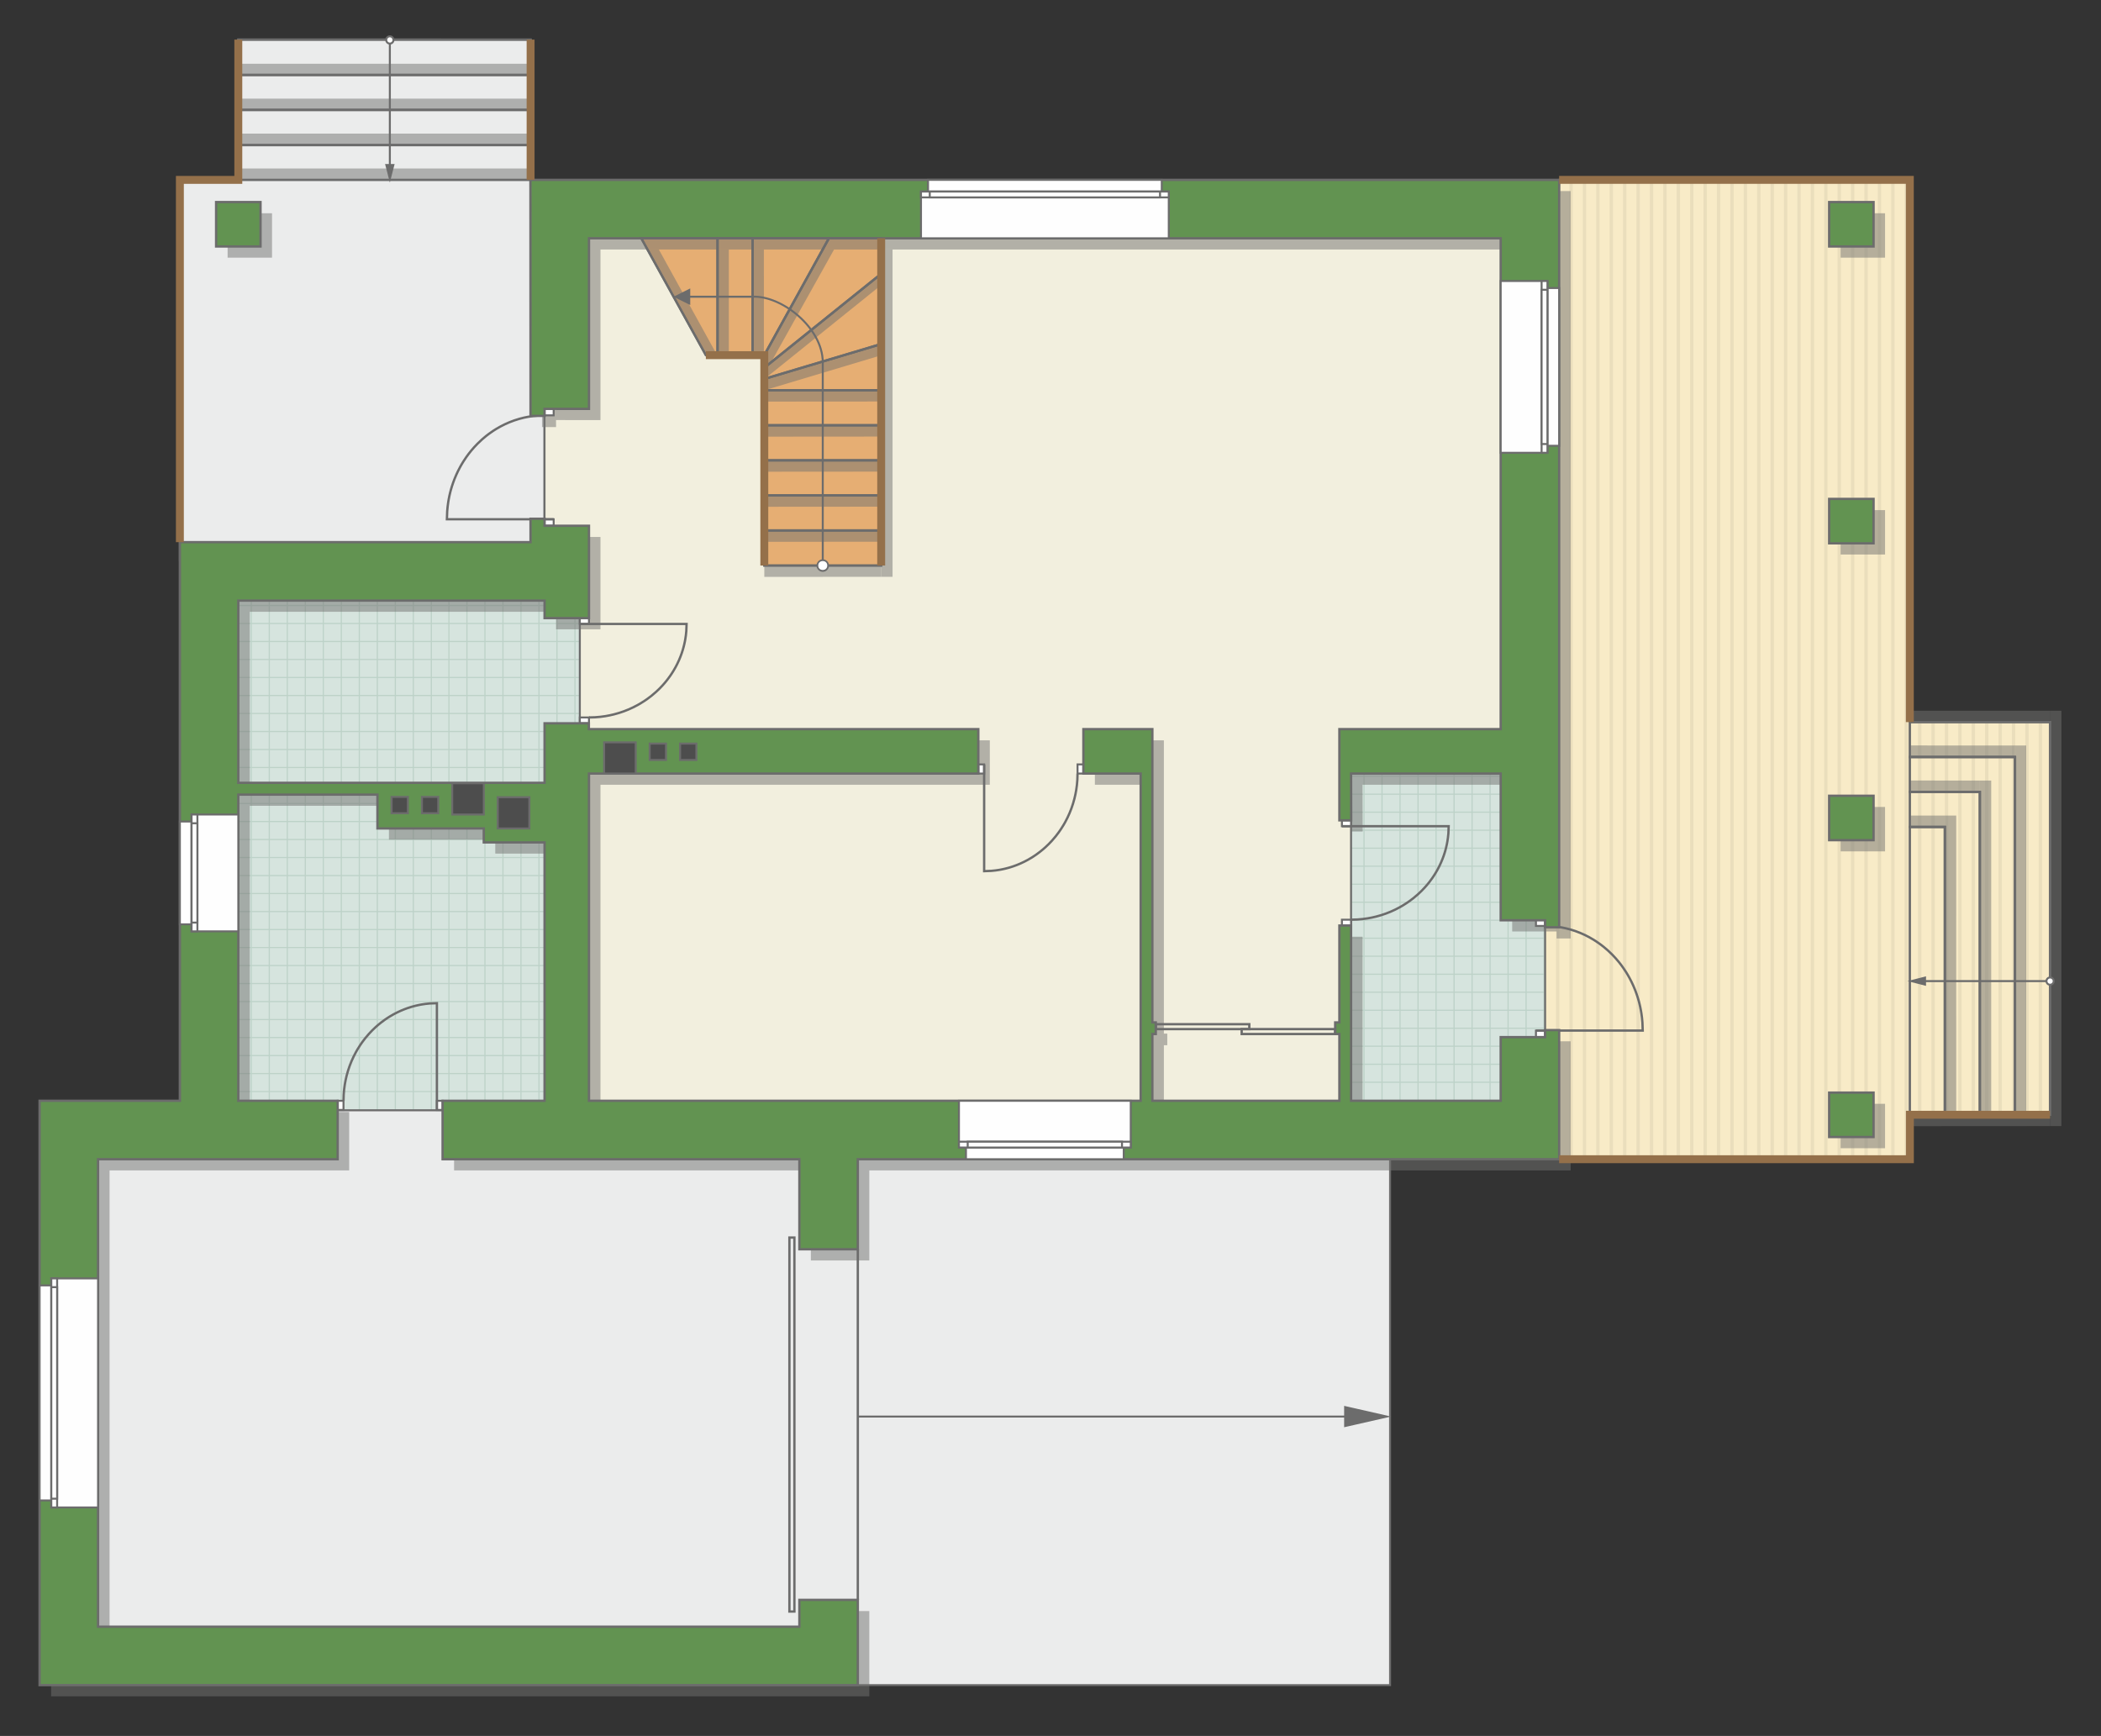<?xml version="1.0" encoding="UTF-8"?>
<!DOCTYPE svg PUBLIC "-//W3C//DTD SVG 1.1//EN" "http://www.w3.org/Graphics/SVG/1.1/DTD/svg11.dtd">
<!-- Creator: CorelDRAW -->
<svg xmlns="http://www.w3.org/2000/svg" xml:space="preserve" width="179.661mm" height="148.465mm" version="1.1" style="shape-rendering:geometricPrecision; text-rendering:geometricPrecision; image-rendering:optimizeQuality; fill-rule:evenodd; clip-rule:evenodd"
viewBox="0 0 17661.46 14594.73"
 xmlns:xlink="http://www.w3.org/1999/xlink"
 xmlns:xodm="http://www.corel.com/coreldraw/odm/2003">
 <rect x="0" y="0" width="17661.46" height="14594.73" fill="#333333" stroke="none"/>
 <defs>
  <style type="text/css">
   <![CDATA[
    .str4 {stroke:#94704A;stroke-width:66.54;stroke-miterlimit:22.926}
    .str2 {stroke:#6C6C6C;stroke-width:16.6;stroke-miterlimit:22.926}
    .str1 {stroke:#6C6C6C;stroke-width:16.64;stroke-miterlimit:22.926}
    .str3 {stroke:#6C6C6C;stroke-width:19.66;stroke-miterlimit:22.926}
    .str0 {stroke:#BDD2C8;stroke-width:9.83;stroke-miterlimit:22.926}
    .fil1 {fill:none}
    .fil9 {fill:#FEFEFE}
    .fil0 {fill:#D6E4DE}
    .fil11 {fill:#4D4D4D}
    .fil10 {fill:#629351}
    .fil12 {fill:#6C6C6C}
    .fil7 {fill:#E6AE73}
    .fil5 {fill:#EADEBC}
    .fil2 {fill:#EBECEC}
    .fil6 {fill:#F2EFDE}
    .fil4 {fill:#F8EBC7}
    .fil13 {fill:white}
    .fil3 {fill:white}
    .fil14 {fill:#6C6C6C;fill-rule:nonzero}
    .fil8 {fill:#727271;fill-opacity:0.502}
   ]]>
  </style>
    <clipPath id="id0">
     <path d="M4633.07 9338.33l-2629.76 -5.11 0 -4283.76 2574.39 0 296.4 147.36 -2.76 884.34 -293.63 1001.43 55.37 2255.74z"/>
    </clipPath>
    <clipPath id="id1">
     <path d="M12615.15 9259.92l-1257.8 -5.11 0 -2914.79 1472.4 44.91 158.76 1344.94 0 989.69 -373.36 540.37z"/>
    </clipPath>
    <clipPath id="id2">
     <path d="M13106.48 1512.15l2944.6 0 3.34 4558.97 1178.58 0 0 3301.14 -1178.58 0.52 0 373.35 -2947.94 0 -117.96 -1026.59 0 -982.54 117.96 -6224.85z"/>
    </clipPath>
 </defs>
 <g id="пол">
  <g id="_1706036270144">
   <polygon class="fil0" points="4633.07,9338.33 2003.31,9333.22 2003.31,5049.46 4577.7,5049.46 4874.1,5196.82 4871.33,6081.16 4577.7,7082.6 "/>
   <g style="clip-path:url(#id0)">
    <g>
     <path id="_1" class="fil1 str0" d="M4833.36 10081.95l0 -6080.34m-151.37 6080.34l0 -6080.34m-151.37 6080.34l0 -6080.34m-151.37 6080.34l0 -6080.34m-151.37 6080.34l0 -6080.34m-151.37 6080.34l0 -6080.34m-151.37 6080.34l0 -6080.34m-151.37 6080.34l0 -6080.34m2270.45 6080.41l0 -6080.34m-151.37 6080.34l0 -6080.34m-151.37 6080.34l0 -6080.34m-151.37 6080.34l0 -6080.34m-151.37 6080.34l0 -6080.34m-151.37 6080.34l0 -6080.34m-151.37 6080.34l0 -6080.34m-151.37 6080.34l0 -6080.34m2270.53 6080.26l0 -6080.34m-151.37 6080.34l0 -6080.34m-151.37 6080.34l0 -6080.34m-151.37 6080.34l0 -6080.34m-151.37 6080.34l0 -6080.34m-151.37 6080.34l0 -6080.34m-151.37 6080.34l0 -6080.34m-151.37 6080.34l0 -6080.34m2270.45 6080.41l0 -6080.34m-151.37 6080.34l0 -6080.34m-151.37 6080.34l0 -6080.34m-151.37 6080.34l0 -6080.34m-151.37 6080.34l0 -6080.34m-151.37 6080.34l0 -6080.34m-151.37 6080.34l0 -6080.34m-151.37 6080.34l0 -6080.34"/>
     <path class="fil1 str0" d="M9852.42 8117.83l-9943.39 0m9943.39 151.37l-9943.39 0m9943.39 151.37l-9943.39 0m9943.39 151.37l-9943.39 0m9943.39 151.37l-9943.39 0m9943.39 151.37l-9943.39 0m9943.39 151.37l-9943.39 0m9943.39 151.37l-9943.39 0m9943.52 -2270.45l-9943.39 0m9943.39 151.37l-9943.39 0m9943.39 151.37l-9943.39 0m9943.39 151.37l-9943.39 0m9943.39 151.37l-9943.39 0m9943.39 151.37l-9943.39 0m9943.39 151.37l-9943.39 0m9943.39 151.37l-9943.39 0m9943.27 -2270.53l-9943.39 0m9943.39 151.37l-9943.39 0m9943.39 151.37l-9943.39 0m9943.39 151.37l-9943.39 0m9943.39 151.37l-9943.39 0m9943.39 151.37l-9943.39 0m9943.39 151.37l-9943.39 0m9943.39 151.37l-9943.39 0m9943.52 -2270.45l-9943.39 0m9943.39 151.37l-9943.39 0m9943.39 151.37l-9943.39 0m9943.39 151.37l-9943.39 0m9943.39 151.37l-9943.39 0m9943.39 151.37l-9943.39 0m9943.39 151.37l-9943.39 0m9943.39 151.37l-9943.39 0"/>
     <path class="fil1 str0" d="M9525.63 10082.03l0 -6080.34m-151.37 6080.34l0 -6080.34m-151.37 6080.34l0 -6080.34m-151.37 6080.34l0 -6080.34m-151.37 6080.34l0 -6080.34m-151.37 6080.34l0 -6080.34m-151.37 6080.34l0 -6080.34m-151.37 6080.34l0 -6080.34m1210.87 6080.41l0 -6080.34"/>
     <path class="fil1 str0" d="M-6.82 10146.44l0 -6080.34m-151.37 6080.34l0 -6080.34m-151.37 6080.34l0 -6080.34m-151.37 6080.34l0 -6080.34m-151.37 6080.34l0 -6080.34m-151.37 6080.34l0 -6080.34m-151.37 6080.34l0 -6080.34m-151.37 6080.34l0 -6080.34m2270.45 6080.41l0 -6080.34m-151.37 6080.34l0 -6080.34m-151.37 6080.34l0 -6080.34m-151.37 6080.34l0 -6080.34m-151.37 6080.34l0 -6080.34m-151.37 6080.34l0 -6080.34m-151.37 6080.34l0 -6080.34m-151.37 6080.34l0 -6080.34m2270.53 6080.26l0 -6080.34m-151.37 6080.34l0 -6080.34m-151.37 6080.34l0 -6080.34m-151.37 6080.34l0 -6080.34m-151.37 6080.34l0 -6080.34m-151.37 6080.34l0 -6080.34m-151.37 6080.34l0 -6080.34m-151.37 6080.34l0 -6080.34m2270.45 6080.41l0 -6080.34m-151.37 6080.34l0 -6080.34m-151.37 6080.34l0 -6080.34m-151.37 6080.34l0 -6080.34m-151.37 6080.34l0 -6080.34m-151.37 6080.34l0 -6080.34m-151.37 6080.34l0 -6080.34m-151.37 6080.34l0 -6080.34"/>
    </g>
   </g>
   <polygon class="fil1" points="4633.07,9338.33 2003.31,9333.22 2003.31,5049.46 4577.7,5049.46 4874.1,5196.82 4871.33,6081.16 4577.7,7082.6 "/>
   <polygon class="fil0" points="12615.15,9259.92 11357.35,9254.81 11357.35,6340.03 12829.75,6384.93 12988.51,7729.87 12988.51,8719.56 "/>
   <g style="clip-path:url(#id1)">
    <g>
     <path id="_1_0" class="fil1 str0" d="M14187.4 10003.55l0 -6080.34m-151.37 6080.34l0 -6080.34m-151.37 6080.34l0 -6080.34m-151.37 6080.34l0 -6080.34m-151.37 6080.34l0 -6080.34m-151.37 6080.34l0 -6080.34m-151.37 6080.34l0 -6080.34m-151.37 6080.34l0 -6080.34m2270.45 6080.41l0 -6080.34m-151.37 6080.34l0 -6080.34m-151.37 6080.34l0 -6080.34m-151.37 6080.34l0 -6080.34m-151.37 6080.34l0 -6080.34m-151.37 6080.34l0 -6080.34m-151.37 6080.34l0 -6080.34m-151.37 6080.34l0 -6080.34m2270.53 6080.26l0 -6080.34m-151.37 6080.34l0 -6080.34m-151.37 6080.34l0 -6080.34m-151.37 6080.34l0 -6080.34m-151.37 6080.34l0 -6080.34m-151.37 6080.34l0 -6080.34m-151.37 6080.34l0 -6080.34m-151.37 6080.34l0 -6080.34m2270.45 6080.41l0 -6080.34m-151.37 6080.34l0 -6080.34m-151.37 6080.34l0 -6080.34m-151.37 6080.34l0 -6080.34m-151.37 6080.34l0 -6080.34m-151.37 6080.34l0 -6080.34m-151.37 6080.34l0 -6080.34m-151.37 6080.34l0 -6080.34"/>
     <path class="fil1 str0" d="M19206.46 8039.42l-9943.39 0m9943.39 151.37l-9943.39 0m9943.39 151.37l-9943.39 0m9943.39 151.37l-9943.39 0m9943.39 151.37l-9943.39 0m9943.39 151.37l-9943.39 0m9943.39 151.37l-9943.39 0m9943.39 151.37l-9943.39 0m9943.52 -2270.45l-9943.39 0m9943.39 151.37l-9943.39 0m9943.39 151.37l-9943.39 0m9943.39 151.37l-9943.39 0m9943.39 151.37l-9943.39 0m9943.39 151.37l-9943.39 0m9943.39 151.37l-9943.39 0m9943.39 151.37l-9943.39 0m9943.27 -2270.53l-9943.39 0m9943.39 151.37l-9943.39 0m9943.39 151.37l-9943.39 0m9943.39 151.37l-9943.39 0m9943.39 151.37l-9943.39 0m9943.39 151.37l-9943.39 0m9943.39 151.37l-9943.39 0m9943.39 151.37l-9943.39 0m9943.52 -2270.45l-9943.39 0m9943.39 151.37l-9943.39 0m9943.39 151.37l-9943.39 0m9943.39 151.37l-9943.39 0m9943.39 151.37l-9943.39 0m9943.39 151.37l-9943.39 0m9943.39 151.37l-9943.39 0m9943.39 151.37l-9943.39 0"/>
     <path class="fil1 str0" d="M18879.67 10003.62l0 -6080.34m-151.37 6080.34l0 -6080.34m-151.37 6080.34l0 -6080.34m-151.37 6080.34l0 -6080.34m-151.37 6080.34l0 -6080.34m-151.37 6080.34l0 -6080.34m-151.37 6080.34l0 -6080.34m-151.37 6080.34l0 -6080.34m1210.87 6080.41l0 -6080.34"/>
     <path class="fil1 str0" d="M9347.22 10068.03l0 -6080.34m-151.37 6080.34l0 -6080.34m-151.37 6080.34l0 -6080.34m-151.37 6080.34l0 -6080.34m-151.37 6080.34l0 -6080.34m-151.37 6080.34l0 -6080.34m-151.37 6080.34l0 -6080.34m-151.37 6080.34l0 -6080.34m2270.45 6080.41l0 -6080.34m-151.37 6080.34l0 -6080.34m-151.37 6080.34l0 -6080.34m-151.37 6080.34l0 -6080.34m-151.37 6080.34l0 -6080.34m-151.37 6080.34l0 -6080.34m-151.37 6080.34l0 -6080.34m-151.37 6080.34l0 -6080.34m2270.53 6080.26l0 -6080.34m-151.37 6080.34l0 -6080.34m-151.37 6080.34l0 -6080.34m-151.37 6080.34l0 -6080.34m-151.37 6080.34l0 -6080.34m-151.37 6080.34l0 -6080.34m-151.37 6080.34l0 -6080.34m-151.37 6080.34l0 -6080.34m2270.45 6080.41l0 -6080.34m-151.37 6080.34l0 -6080.34m-151.37 6080.34l0 -6080.34m-151.37 6080.34l0 -6080.34m-151.37 6080.34l0 -6080.34m-151.37 6080.34l0 -6080.34m-151.37 6080.34l0 -6080.34m-151.37 6080.34l0 -6080.34"/>
    </g>
   </g>
   <polygon class="fil1" points="12615.15,9259.92 11357.35,9254.81 11357.35,6340.03 12829.75,6384.93 12988.51,7729.87 12988.51,8719.56 "/>
   <polygon class="fil2 str1" points="11685.19,14167.67 11685.19,9746.14 3720.58,9334.64 2420.91,9334.64 539.96,9461.84 539.96,13881.65 5393.23,14167.67 "/>
   <polygon class="fil2 str1" points="2003.61,332.93 4460.32,333.06 4458.97,1549.68 4577.31,3437.36 4577.31,4708.15 1512.08,4708.15 1512.08,1512.66 2003.31,1512.66 "/>
   <polygon class="fil3" points="13106.48,1512.15 16051.08,1512.15 16054.42,6071.12 17233,6071.12 17233,9372.27 16054.42,9372.79 16054.42,9746.14 13106.48,9746.14 12988.51,8719.55 12988.51,7737.01 "/>
   <g style="clip-path:url(#id2)">
    <g>
     <g>
      <rect class="fil4" transform="matrix(4.67283E-13 11.261 50.716 -6.75652E-11 6880.83 999.536)" width="917.57" height="226.69"/>
      <rect class="fil5" transform="matrix(4.67283E-13 11.261 0.124 -1.65613E-13 6880.83 999.536)" width="917.57" height="226.69"/>
      <rect class="fil5" transform="matrix(4.67283E-13 11.261 0.124 -1.65613E-13 13643.7 999.536)" width="917.57" height="226.69"/>
      <rect class="fil5" transform="matrix(4.67283E-13 11.261 0.124 -1.65613E-13 8571.54 999.536)" width="917.57" height="226.69"/>
      <rect class="fil5" transform="matrix(4.67283E-13 11.261 0.124 -1.65613E-13 15334.4 999.536)" width="917.57" height="226.69"/>
      <rect class="fil5" transform="matrix(4.67283E-13 11.261 0.124 -1.65613E-13 10262.2 999.536)" width="917.57" height="226.69"/>
      <rect class="fil5" transform="matrix(4.67283E-13 11.261 0.124 -1.65613E-13 17025.1 999.536)" width="917.57" height="226.69"/>
      <rect class="fil5" transform="matrix(4.67283E-13 11.261 0.124 -1.65613E-13 11953 999.536)" width="917.57" height="226.69"/>
      <rect class="fil5" transform="matrix(4.67283E-13 11.261 0.124 -1.65613E-13 7218.97 999.536)" width="917.57" height="226.69"/>
      <rect class="fil5" transform="matrix(4.67283E-13 11.261 0.124 -1.65613E-13 13981.8 999.536)" width="917.57" height="226.69"/>
      <rect class="fil5" transform="matrix(4.67283E-13 11.261 0.124 -1.65613E-13 8909.68 999.536)" width="917.57" height="226.69"/>
      <rect class="fil5" transform="matrix(4.67283E-13 11.261 0.124 -1.65613E-13 15672.5 999.536)" width="917.57" height="226.69"/>
      <rect class="fil5" transform="matrix(4.67283E-13 11.261 0.124 -1.65613E-13 10600.4 999.536)" width="917.57" height="226.69"/>
      <rect class="fil5" transform="matrix(4.67283E-13 11.261 0.124 -1.65613E-13 17363.2 999.536)" width="917.57" height="226.69"/>
      <rect class="fil5" transform="matrix(4.67283E-13 11.261 0.124 -1.65613E-13 12291.1 999.536)" width="917.57" height="226.69"/>
      <rect class="fil5" transform="matrix(4.67283E-13 11.261 0.124 -1.65613E-13 7557.11 999.536)" width="917.57" height="226.69"/>
      <rect class="fil5" transform="matrix(4.67283E-13 11.261 0.124 -1.65613E-13 14319.9 999.536)" width="917.57" height="226.69"/>
      <rect class="fil5" transform="matrix(4.67283E-13 11.261 0.124 -1.65613E-13 9247.82 999.536)" width="917.57" height="226.69"/>
      <rect class="fil5" transform="matrix(4.67283E-13 11.261 0.124 -1.65613E-13 16010.7 999.536)" width="917.57" height="226.69"/>
      <rect class="fil5" transform="matrix(4.67283E-13 11.261 0.124 -1.65613E-13 10938.5 999.536)" width="917.57" height="226.69"/>
      <rect class="fil5" transform="matrix(4.67283E-13 11.261 0.124 -1.65613E-13 17701.4 999.536)" width="917.57" height="226.69"/>
      <rect class="fil5" transform="matrix(4.67283E-13 11.261 0.124 -1.65613E-13 12629.2 999.536)" width="917.57" height="226.69"/>
      <rect class="fil5" transform="matrix(4.67283E-13 11.261 0.124 -1.65613E-13 7895.25 999.536)" width="917.57" height="226.69"/>
      <rect class="fil5" transform="matrix(4.67283E-13 11.261 0.124 -1.65613E-13 14658.1 999.536)" width="917.57" height="226.69"/>
      <rect class="fil5" transform="matrix(4.67283E-13 11.261 0.124 -1.65613E-13 9585.96 999.536)" width="917.57" height="226.69"/>
      <rect class="fil5" transform="matrix(4.67283E-13 11.261 0.124 -1.65613E-13 16348.8 999.536)" width="917.57" height="226.69"/>
      <rect class="fil5" transform="matrix(4.67283E-13 11.261 0.124 -1.65613E-13 11276.7 999.536)" width="917.57" height="226.69"/>
      <rect class="fil5" transform="matrix(4.67283E-13 11.261 0.124 -1.65613E-13 18039.5 999.536)" width="917.57" height="226.69"/>
      <rect class="fil5" transform="matrix(4.67283E-13 11.261 0.124 -1.65613E-13 12967.4 999.536)" width="917.57" height="226.69"/>
      <rect class="fil5" transform="matrix(4.67283E-13 11.261 0.124 -1.65613E-13 8233.4 999.536)" width="917.57" height="226.69"/>
      <rect class="fil5" transform="matrix(4.67283E-13 11.261 0.124 -1.65613E-13 14996.2 999.536)" width="917.57" height="226.69"/>
      <rect class="fil5" transform="matrix(4.67283E-13 11.261 0.124 -1.65613E-13 9924.1 999.536)" width="917.57" height="226.69"/>
      <rect class="fil5" transform="matrix(4.67283E-13 11.261 0.124 -1.65613E-13 16686.9 999.536)" width="917.57" height="226.69"/>
      <rect class="fil5" transform="matrix(4.67283E-13 11.261 0.124 -1.65613E-13 11614.8 999.536)" width="917.57" height="226.69"/>
      <rect class="fil5" transform="matrix(4.67283E-13 11.261 0.124 -1.65613E-13 13305.5 999.536)" width="917.57" height="226.69"/>
      <rect class="fil5" transform="matrix(4.67283E-13 11.261 0.124 -1.65613E-13 6993.54 999.536)" width="917.57" height="226.69"/>
      <rect class="fil5" transform="matrix(4.67283E-13 11.261 0.124 -1.65613E-13 13756.4 999.536)" width="917.57" height="226.69"/>
      <rect class="fil5" transform="matrix(4.67283E-13 11.261 0.124 -1.65613E-13 8684.25 999.536)" width="917.57" height="226.69"/>
      <rect class="fil5" transform="matrix(4.67283E-13 11.261 0.124 -1.65613E-13 15447.1 999.536)" width="917.57" height="226.69"/>
      <rect class="fil5" transform="matrix(4.67283E-13 11.261 0.124 -1.65613E-13 10375 999.536)" width="917.57" height="226.69"/>
      <rect class="fil5" transform="matrix(4.67283E-13 11.261 0.124 -1.65613E-13 17137.8 999.536)" width="917.57" height="226.69"/>
      <rect class="fil5" transform="matrix(4.67283E-13 11.261 0.124 -1.65613E-13 12065.7 999.536)" width="917.57" height="226.69"/>
      <rect class="fil5" transform="matrix(4.67283E-13 11.261 0.124 -1.65613E-13 7331.69 999.536)" width="917.57" height="226.69"/>
      <rect class="fil5" transform="matrix(4.67283E-13 11.261 0.124 -1.65613E-13 14094.5 999.536)" width="917.57" height="226.69"/>
      <rect class="fil5" transform="matrix(4.67283E-13 11.261 0.124 -1.65613E-13 9022.39 999.536)" width="917.57" height="226.69"/>
      <rect class="fil5" transform="matrix(4.67283E-13 11.261 0.124 -1.65613E-13 15785.2 999.536)" width="917.57" height="226.69"/>
      <rect class="fil5" transform="matrix(4.67283E-13 11.261 0.124 -1.65613E-13 10713.1 999.536)" width="917.57" height="226.69"/>
      <rect class="fil5" transform="matrix(4.67283E-13 11.261 0.124 -1.65613E-13 17475.9 999.536)" width="917.57" height="226.69"/>
      <rect class="fil5" transform="matrix(4.67283E-13 11.261 0.124 -1.65613E-13 12403.8 999.536)" width="917.57" height="226.69"/>
      <rect class="fil5" transform="matrix(4.67283E-13 11.261 0.124 -1.65613E-13 7669.83 999.536)" width="917.57" height="226.69"/>
      <rect class="fil5" transform="matrix(4.67283E-13 11.261 0.124 -1.65613E-13 14432.7 999.536)" width="917.57" height="226.69"/>
      <rect class="fil5" transform="matrix(4.67283E-13 11.261 0.124 -1.65613E-13 9360.53 999.536)" width="917.57" height="226.69"/>
      <rect class="fil5" transform="matrix(4.67283E-13 11.261 0.124 -1.65613E-13 16123.4 999.536)" width="917.57" height="226.69"/>
      <rect class="fil5" transform="matrix(4.67283E-13 11.261 0.124 -1.65613E-13 11051.2 999.536)" width="917.57" height="226.69"/>
      <rect class="fil5" transform="matrix(4.67283E-13 11.261 0.124 -1.65613E-13 17814.1 999.536)" width="917.57" height="226.69"/>
      <rect class="fil5" transform="matrix(4.67283E-13 11.261 0.124 -1.65613E-13 12742 999.536)" width="917.57" height="226.69"/>
      <rect class="fil5" transform="matrix(4.67283E-13 11.261 0.124 -1.65613E-13 8007.97 999.536)" width="917.57" height="226.69"/>
      <rect class="fil5" transform="matrix(4.67283E-13 11.261 0.124 -1.65613E-13 14770.8 999.536)" width="917.57" height="226.69"/>
      <rect class="fil5" transform="matrix(4.67283E-13 11.261 0.124 -1.65613E-13 9698.68 999.536)" width="917.57" height="226.69"/>
      <rect class="fil5" transform="matrix(4.67283E-13 11.261 0.124 -1.65613E-13 16461.5 999.536)" width="917.57" height="226.69"/>
      <rect class="fil5" transform="matrix(4.67283E-13 11.261 0.124 -1.65613E-13 11389.4 999.536)" width="917.57" height="226.69"/>
      <rect class="fil5" transform="matrix(4.67283E-13 11.261 0.124 -1.65613E-13 18152.2 999.536)" width="917.57" height="226.69"/>
      <rect class="fil5" transform="matrix(4.67283E-13 11.261 0.124 -1.65613E-13 13080.1 999.536)" width="917.57" height="226.69"/>
      <rect class="fil5" transform="matrix(4.67283E-13 11.261 0.124 -1.65613E-13 8346.11 999.536)" width="917.57" height="226.69"/>
      <rect class="fil5" transform="matrix(4.67283E-13 11.261 0.124 -1.65613E-13 15108.9 999.536)" width="917.57" height="226.69"/>
      <rect class="fil5" transform="matrix(4.67283E-13 11.261 0.124 -1.65613E-13 10036.8 999.536)" width="917.57" height="226.69"/>
      <rect class="fil5" transform="matrix(4.67283E-13 11.261 0.124 -1.65613E-13 16799.6 999.536)" width="917.57" height="226.69"/>
      <rect class="fil5" transform="matrix(4.67283E-13 11.261 0.124 -1.65613E-13 11727.5 999.536)" width="917.57" height="226.69"/>
      <rect class="fil5" transform="matrix(4.67283E-13 11.261 0.124 -1.65613E-13 13418.2 999.536)" width="917.57" height="226.69"/>
      <rect class="fil5" transform="matrix(4.67283E-13 11.261 0.124 -1.65613E-13 7106.26 999.536)" width="917.57" height="226.69"/>
      <rect class="fil5" transform="matrix(4.67283E-13 11.261 0.124 -1.65613E-13 13869.1 999.536)" width="917.57" height="226.69"/>
      <rect class="fil5" transform="matrix(4.67283E-13 11.261 0.124 -1.65613E-13 8796.97 999.536)" width="917.57" height="226.69"/>
      <rect class="fil5" transform="matrix(4.67283E-13 11.261 0.124 -1.65613E-13 15559.8 999.536)" width="917.57" height="226.69"/>
      <rect class="fil5" transform="matrix(4.67283E-13 11.261 0.124 -1.65613E-13 10487.7 999.536)" width="917.57" height="226.69"/>
      <rect class="fil5" transform="matrix(4.67283E-13 11.261 0.124 -1.65613E-13 17250.5 999.536)" width="917.57" height="226.69"/>
      <rect class="fil5" transform="matrix(4.67283E-13 11.261 0.124 -1.65613E-13 12178.4 999.536)" width="917.57" height="226.69"/>
      <rect class="fil5" transform="matrix(4.67283E-13 11.261 0.124 -1.65613E-13 7444.4 999.536)" width="917.57" height="226.69"/>
      <rect class="fil5" transform="matrix(4.67283E-13 11.261 0.124 -1.65613E-13 14207.2 999.536)" width="917.57" height="226.69"/>
      <rect class="fil5" transform="matrix(4.67283E-13 11.261 0.124 -1.65613E-13 9135.11 999.536)" width="917.57" height="226.69"/>
      <rect class="fil5" transform="matrix(4.67283E-13 11.261 0.124 -1.65613E-13 15897.9 999.536)" width="917.57" height="226.69"/>
      <rect class="fil5" transform="matrix(4.67283E-13 11.261 0.124 -1.65613E-13 10825.8 999.536)" width="917.57" height="226.69"/>
      <rect class="fil5" transform="matrix(4.67283E-13 11.261 0.124 -1.65613E-13 17588.6 999.536)" width="917.57" height="226.69"/>
      <rect class="fil5" transform="matrix(4.67283E-13 11.261 0.124 -1.65613E-13 12516.5 999.536)" width="917.57" height="226.69"/>
      <rect class="fil5" transform="matrix(4.67283E-13 11.261 0.124 -1.65613E-13 7782.54 999.536)" width="917.57" height="226.69"/>
      <rect class="fil5" transform="matrix(4.67283E-13 11.261 0.124 -1.65613E-13 14545.4 999.536)" width="917.57" height="226.69"/>
      <rect class="fil5" transform="matrix(4.67283E-13 11.261 0.124 -1.65613E-13 9473.25 999.536)" width="917.57" height="226.69"/>
      <rect class="fil5" transform="matrix(4.67283E-13 11.261 0.124 -1.65613E-13 16236.1 999.536)" width="917.57" height="226.69"/>
      <rect class="fil5" transform="matrix(4.67283E-13 11.261 0.124 -1.65613E-13 11164 999.536)" width="917.57" height="226.69"/>
      <rect class="fil5" transform="matrix(4.67283E-13 11.261 0.124 -1.65613E-13 17926.8 999.536)" width="917.57" height="226.69"/>
      <rect class="fil5" transform="matrix(4.67283E-13 11.261 0.124 -1.65613E-13 12854.7 999.536)" width="917.57" height="226.69"/>
      <rect class="fil5" transform="matrix(4.67283E-13 11.261 0.124 -1.65613E-13 8120.68 999.536)" width="917.57" height="226.69"/>
      <rect class="fil5" transform="matrix(4.67283E-13 11.261 0.124 -1.65613E-13 14883.5 999.536)" width="917.57" height="226.69"/>
      <rect class="fil5" transform="matrix(4.67283E-13 11.261 0.124 -1.65613E-13 9811.39 999.536)" width="917.57" height="226.69"/>
      <rect class="fil5" transform="matrix(4.67283E-13 11.261 0.124 -1.65613E-13 16574.2 999.536)" width="917.57" height="226.69"/>
      <rect class="fil5" transform="matrix(4.67283E-13 11.261 0.124 -1.65613E-13 11502.1 999.536)" width="917.57" height="226.69"/>
      <rect class="fil5" transform="matrix(4.67283E-13 11.261 0.124 -1.65613E-13 18264.9 999.536)" width="917.57" height="226.69"/>
      <rect class="fil5" transform="matrix(4.67283E-13 11.261 0.124 -1.65613E-13 13192.8 999.536)" width="917.57" height="226.69"/>
      <rect class="fil5" transform="matrix(4.67283E-13 11.261 0.124 -1.65613E-13 8458.82 999.536)" width="917.57" height="226.69"/>
      <rect class="fil5" transform="matrix(4.67283E-13 11.261 0.124 -1.65613E-13 15221.7 999.536)" width="917.57" height="226.69"/>
      <rect class="fil5" transform="matrix(4.67283E-13 11.261 0.124 -1.65613E-13 10149.5 999.536)" width="917.57" height="226.69"/>
      <rect class="fil5" transform="matrix(4.67283E-13 11.261 0.124 -1.65613E-13 16912.4 999.536)" width="917.57" height="226.69"/>
      <rect class="fil5" transform="matrix(4.67283E-13 11.261 0.124 -1.65613E-13 11840.2 999.536)" width="917.57" height="226.69"/>
      <rect class="fil5" transform="matrix(4.67283E-13 11.261 0.124 -1.65613E-13 13530.9 999.536)" width="917.57" height="226.69"/>
     </g>
    </g>
   </g>
   <polygon class="fil1 str2" points="13106.48,1512.15 16051.08,1512.15 16054.42,6071.12 17233,6071.12 17233,9372.27 16054.42,9372.79 16054.42,9746.14 13106.48,9746.14 12988.51,8719.55 12988.51,7737.01 "/>
   <polygon class="fil6 str1" points="4678.17,2072.03 4577.31,3437.36 4577.31,4759.07 4874.1,5196.82 4874.1,6299.41 4874.1,9613.92 11271.63,9613.92 11357.35,9254.81 11357.35,6316.99 12800.33,6316.99 12800.33,1710.75 4813.63,1710.75 "/>
   <polygon class="fil7 str1" points="7407.48,4754.65 7407.48,2003.45 5390.77,2003.45 5933.61,2986.02 6424.93,2986.02 6424.93,4754.65 "/>
  </g>
 </g>
 <g id="тень">
  <g id="_1706207868752">
   <g>
    <polygon class="fil8" points="1608.74,4652.27 1608.74,9348.95 429.58,9348.95 429.58,14261.8 7307.62,14261.8 7307.62,13545.07 6816.4,13545.07 6816.4,13770.58 920.9,13770.58 920.9,9840.27 2935.15,9840.27 2935.15,9348.95 2099.96,9348.95 2099.96,6774.86 3269.49,6774.86 3269.49,7059.26 4163.37,7059.26 4163.37,7176.73 4674.35,7176.73 4674.35,9348.95 3817.23,9348.95 3817.23,9840.27 6816.4,9840.27 6816.4,10597.41 7307.62,10597.41 7307.62,9840.27 13203.13,9840.27 13203.13,8754.71 13085.16,8754.71 13085.16,8813.69 12711.8,8813.69 12711.8,9348.95 11454,9348.95 11454,7875.58 11355.8,7875.58 11355.8,8690.12 11320.51,8690.12 11320.51,8787.64 11355.8,8787.64 11355.8,9348.95 9783.71,9348.95 9783.71,8787.64 9812.41,8787.64 9812.41,8690.12 9783.71,8690.12 9783.71,6224.35 9203.81,6224.35 9203.81,6597.82 9685.4,6597.82 9685.4,9348.95 5047.71,9348.95 5047.71,6597.82 8320.55,6597.82 8320.55,6224.35 5046.73,6224.35 5046.73,6175.3 4674.35,6175.3 4674.35,6675.68 2099.96,6675.68 2099.96,5143.6 4674.35,5143.6 4674.35,5290.95 5047.71,5290.95 5047.71,4514.45 4674.35,4514.45 4674.35,4455.47 4556.39,4455.47 4556.39,4652.27 "/>
    <polygon class="fil8" points="4555.6,1606.23 13203.13,1606.3 13203.13,7890.12 13085.16,7890.12 13085.16,7831.14 12711.8,7831.14 12711.8,6597.82 11454,6597.82 11454.99,6991.23 11355.8,6991.23 11355.8,6224.35 12711.8,6224.35 12711.8,2097.58 5047.71,2097.58 5047.71,3531.85 4673.96,3531.5 4674.35,3590.8 4556.39,3590.8 "/>
    <polygon class="fil8" points="2286.64,2166.37 2286.64,1792.99 1913.28,1792.99 1913.28,2166.37 "/>
    <polygon class="fil8" points="15846.23,9653.59 15846.23,9280.23 15472.87,9280.23 15472.87,9653.59 "/>
    <polygon class="fil8" points="15846.23,7157.86 15846.23,6784.5 15472.87,6784.5 15472.87,7157.86 "/>
    <polygon class="fil8" points="15846.23,4662.1 15846.23,4288.74 15472.87,4288.74 15472.87,4662.1 "/>
    <polygon class="fil8" points="15846.23,2166.37 15846.23,1793.01 15472.87,1793.01 15472.87,2166.37 "/>
   </g>
   <g>
    <polygon class="fil8" points="4460.31,1511.6 2003.32,1512.38 2003.32,1416.81 4460.31,1416.91 "/>
    <polygon class="fil8" points="4460.31,1218.12 2003.32,1218.89 2003.32,1123.32 4460.31,1123.42 "/>
    <polygon class="fil8" points="4460.31,924.2 2003.32,924.97 2003.32,829.4 4460.31,829.5 "/>
    <polygon class="fil8" points="4460.31,630.71 2003.32,631.49 2003.32,535.91 4460.31,536.01 "/>
   </g>
   <g>
    <polygon class="fil8" points="17232.99,6070.35 16054.42,6071.12 16054.42,5975.55 17232.99,5975.65 "/>
    <polygon class="fil8" points="16937.09,6362.23 16054.42,6363.01 16054.42,6267.44 16937.09,6267.54 "/>
    <polygon class="fil8" points="16642.98,6657.05 16054.42,6657.82 16054.42,6562.25 16642.98,6562.35 "/>
    <polygon class="fil8" points="16348.94,6951.76 16054.42,6952.54 16054.42,6856.97 16348.94,6857.07 "/>
    <polygon class="fil8" points="17233,9467.58 16054.42,9468.36 16054.42,9372.79 17233,9372.89 "/>
    <polygon class="fil8" points="16349.72,9372.99 16348.94,6857.07 16444.51,6857.07 16444.41,9372.99 "/>
    <polygon class="fil8" points="16643.75,9373.07 16642.98,6562.35 16738.55,6562.35 16738.45,9373.07 "/>
    <polygon class="fil8" points="16937.87,9372.77 16937.09,6267.54 17032.66,6267.54 17032.57,9372.77 "/>
    <polygon class="fil8" points="17233.76,9467.57 17232.99,5975.65 17328.56,5975.65 17328.46,9467.57 "/>
   </g>
   <g>
    <polygon class="fil8" points="7407.48,4849.44 6424.93,4850.22 6424.93,4754.65 7407.48,4754.74 "/>
    <polygon class="fil8" points="7407.48,4554.63 6424.93,4555.4 6424.93,4459.83 7407.48,4459.93 "/>
    <polygon class="fil8" points="7407.48,4259.95 6424.93,4260.73 6424.93,4165.16 7407.48,4165.25 "/>
    <polygon class="fil8" points="7407.48,3965.14 6424.93,3965.91 6424.93,3870.34 7407.48,3870.44 "/>
    <polygon class="fil8" points="7407.48,3670.4 6424.93,3671.18 6424.93,3575.61 7407.48,3575.7 "/>
    <polygon class="fil8" points="7407.48,3375.59 6424.93,3376.36 6424.93,3280.79 7407.48,3280.89 "/>
    <polygon class="fil8" points="7407.48,2987.16 6424.93,3281.52 6424.93,3185.95 7407.48,2892.46 "/>
    <polygon class="fil8" points="7407.48,2396.42 6424.93,3187.46 6424.93,3091.89 7407.48,2301.72 "/>
    <polygon class="fil8" points="6031.91,2986.02 6031.13,2097.58 6126.71,2097.58 6126.61,2986.02 "/>
    <polygon class="fil8" points="6326.63,2986.02 6325.85,2097.58 6421.42,2097.58 6421.32,2986.02 "/>
    <polygon class="fil8" points="6421.32,2986.02 6915.85,2097.58 7011.42,2097.58 6486.97,3036.32 6424.93,3101.9 "/>
    <polygon class="fil8" points="5933.61,2986.02 5442.78,2097.58 5538.36,2097.58 6028.3,2986.02 "/>
    <polygon class="fil8" points="7408.26,4849.52 7407.48,2097.58 7503.05,2097.58 7502.95,4849.52 "/>
   </g>
  </g>
 </g>
 <g id="двери">
  <g id="_1706029777376">
   <g>
    <polygon class="fil9 str2" points="8272.99,6503.68 8272.99,6426.72 8223.9,6426.72 8223.9,6503.68 "/>
    <polyline class="fil1 str3" points="8272.99,6426.72 8272.99,7324.18 8333.41,7321.79 8369.27,7318.07 8401.42,7313.26 8422.29,7309.36 8450.84,7303.04 8478.1,7295.9 8495.55,7290.74 8520.36,7282.62 8548.05,7272.4 8577.71,7260.08 8610.38,7244.76 8638.5,7230.01 8668.66,7212.49 8687.97,7200.31 8710.72,7184.9 8742.92,7161 8766.61,7141.73 8788.8,7122.24 8816.41,7095.86 8843.88,7066.9 8876.09,7028.99 8901.67,6995.18 8918.82,6970.31 8941.09,6934.79 8954.46,6911.34 8973.89,6873.7 8990.9,6836.23 9006.11,6797.8 9019.62,6758.01 9031.86,6714.68 9040.41,6677.49 9047.06,6641.38 9052.84,6598.85 9056.49,6556.06 9058.07,6503.68 "/>
    <polygon class="fil9 str2" points="9058.07,6426.72 9107.16,6426.72 9107.16,6503.68 9058.07,6503.68 "/>
   </g>
   <g>
    <polygon class="fil9 str2" points="3672.67,9254.81 3672.67,9331.77 3721.76,9331.77 3721.76,9254.81 "/>
    <polyline class="fil1 str3" points="3672.67,9331.77 3672.67,8434.32 3612.25,8436.71 3576.39,8440.42 3544.24,8445.24 3523.37,8449.13 3494.82,8455.45 3467.56,8462.6 3450.11,8467.75 3425.3,8475.87 3397.61,8486.09 3367.95,8498.41 3335.28,8513.74 3307.16,8528.48 3277,8546 3257.69,8558.18 3234.94,8573.59 3202.74,8597.49 3179.05,8616.77 3156.86,8636.25 3129.26,8662.64 3101.78,8691.6 3069.58,8729.5 3043.99,8763.31 3026.84,8788.18 3004.57,8823.71 2991.2,8847.15 2971.77,8884.8 2954.76,8922.27 2939.55,8960.7 2926.04,9000.49 2913.8,9043.81 2905.25,9081 2898.61,9117.12 2892.82,9159.64 2889.17,9202.44 2887.6,9254.81 "/>
    <polygon class="fil9 str2" points="2887.6,9331.77 2838.5,9331.77 2838.5,9254.81 2887.6,9254.81 "/>
   </g>
   <g>
    <polygon class="fil9 str2" points="4577.31,4365.69 4654.27,4365.69 4654.27,4420.31 4577.31,4420.31 "/>
    <polyline class="fil1 str3" points="4654.27,4365.69 3756.81,4365.69 3759.2,4298.44 3762.91,4258.53 3767.73,4222.75 3771.62,4199.52 3777.95,4167.76 3785.09,4137.41 3790.24,4118 3798.36,4090.39 3808.59,4059.57 3820.9,4026.57 3836.23,3990.21 3850.98,3958.91 3868.49,3925.34 3880.67,3903.86 3896.09,3878.55 3919.99,3842.71 3939.26,3816.34 3958.75,3791.65 3985.13,3760.93 4014.09,3730.35 4052,3694.51 4085.8,3666.04 4110.68,3646.96 4146.2,3622.16 4169.65,3607.3 4207.29,3585.67 4244.76,3566.74 4283.19,3549.81 4322.98,3534.79 4366.31,3521.17 4403.49,3511.64 4439.61,3504.25 4482.14,3497.81 4524.93,3493.75 4577.31,3492 "/>
    <polygon class="fil9 str2" points="4654.27,3492 4654.27,3437.36 4577.31,3437.36 4577.31,3492 "/>
   </g>
   <g>
    <polygon class="fil9 str2" points="4951.06,5245.97 4874.1,5245.97 4874.1,5196.82 4951.06,5196.82 "/>
    <polyline class="fil1 str3" points="4874.1,5245.97 5771.55,5245.97 5769.16,5306.47 5765.45,5342.37 5760.63,5374.56 5756.74,5395.46 5750.42,5424.04 5743.27,5451.34 5738.12,5468.81 5730,5493.65 5719.78,5521.38 5707.46,5551.07 5692.13,5583.77 5677.39,5611.94 5659.87,5642.14 5647.69,5661.46 5632.28,5684.24 5608.38,5716.48 5589.1,5740.2 5569.62,5762.42 5543.23,5790.05 5514.27,5817.57 5476.37,5849.81 5442.56,5875.43 5417.69,5892.59 5382.16,5914.9 5358.71,5928.28 5321.07,5947.73 5283.6,5964.77 5245.17,5980 5205.38,5993.51 5162.06,6005.77 5124.87,6014.33 5088.75,6020.99 5046.23,6026.78 5003.43,6030.44 4951.06,6032.01 "/>
    <polygon class="fil9 str2" points="4874.1,6032.01 4874.1,6081.16 4951.06,6081.16 4951.06,6032.01 "/>
   </g>
   <g>
    <polygon class="fil9 str2" points="11357.35,6946.25 11280.39,6946.25 11280.39,6897.1 11357.35,6897.1 "/>
    <polyline class="fil1 str3" points="11280.39,6946.25 12177.85,6946.25 12175.46,7006.74 12171.74,7042.64 12166.92,7074.84 12163.03,7095.74 12156.71,7124.32 12149.56,7151.62 12144.41,7169.08 12136.29,7193.93 12126.07,7221.66 12113.75,7251.34 12098.43,7284.05 12083.68,7312.21 12066.16,7342.41 12053.98,7361.74 12038.57,7384.52 12014.67,7416.76 11995.39,7440.48 11975.91,7462.7 11949.52,7490.33 11920.56,7517.85 11882.66,7550.09 11848.85,7575.71 11823.98,7592.87 11788.45,7615.18 11765.01,7628.56 11727.37,7648.01 11689.89,7665.05 11651.47,7680.27 11611.67,7693.79 11568.35,7706.05 11531.16,7714.61 11495.05,7721.27 11452.52,7727.06 11409.73,7730.71 11357.35,7732.29 "/>
    <polygon class="fil9 str2" points="11280.39,7732.29 11280.39,7781.44 11357.35,7781.44 11357.35,7732.29 "/>
   </g>
   <g>
    <polygon class="fil9 str2" points="12988.51,8664.54 12911.55,8664.54 12911.55,8719.56 12988.51,8719.56 "/>
    <polyline class="fil1 str3" points="12911.55,8664.54 13809.01,8664.54 13806.62,8596.84 13802.9,8556.67 13798.08,8520.64 13794.19,8497.25 13787.87,8465.27 13780.72,8434.72 13775.57,8415.17 13767.45,8387.37 13757.23,8356.33 13744.91,8323.12 13729.59,8286.51 13714.84,8254.99 13697.32,8221.19 13685.14,8199.57 13669.73,8174.08 13645.83,8137.99 13626.55,8111.45 13607.07,8086.59 13580.68,8055.66 13551.72,8024.86 13513.82,7988.78 13480.01,7960.11 13455.14,7940.9 13419.61,7915.94 13396.17,7900.97 13358.53,7879.19 13321.05,7860.13 13282.63,7843.09 13242.83,7827.97 13199.51,7814.24 13162.32,7804.66 13126.21,7797.22 13083.68,7790.73 13040.89,7786.64 12988.51,7784.88 "/>
    <polygon class="fil9 str2" points="12911.55,7784.88 12911.55,7729.87 12988.51,7729.87 12988.51,7784.88 "/>
   </g>
  </g>
 </g>
 <g id="стена">
  <g id="_1706029757456">
   <polygon class="fil10 str3" points="1512.08,4558.14 1512.08,9254.81 332.93,9254.81 332.93,14167.67 7210.97,14167.67 7210.97,13450.93 6719.75,13450.93 6719.75,13676.44 824.25,13676.44 824.25,9746.14 2838.5,9746.14 2838.5,9254.81 2003.31,9254.81 2003.31,6680.73 3172.83,6680.73 3172.83,6965.12 4066.71,6965.12 4066.71,7082.6 4577.7,7082.6 4577.7,9254.81 3720.58,9254.81 3720.58,9746.14 6719.75,9746.14 6719.75,10503.27 7210.97,10503.27 7210.97,9746.14 13106.48,9746.14 13106.48,8660.57 12988.51,8660.57 12988.51,8719.56 12615.15,8719.56 12615.15,9254.81 11357.35,9254.81 11357.35,7781.44 11259.14,7781.44 11259.14,8595.99 11223.85,8595.99 11223.85,8693.51 11259.14,8693.51 11259.14,9254.81 9687.06,9254.81 9687.06,8693.51 9715.76,8693.51 9715.76,8595.99 9687.06,8595.99 9687.06,6130.22 9107.16,6130.22 9107.16,6503.68 9588.75,6503.68 9588.75,9254.81 4951.06,9254.81 4951.06,6503.68 8223.9,6503.68 8223.9,6130.22 4950.07,6130.22 4950.07,6081.16 4577.7,6081.16 4577.7,6581.54 2003.31,6581.54 2003.31,5049.46 4577.7,5049.46 4577.7,5196.82 4951.06,5196.82 4951.06,4420.31 4577.7,4420.31 4577.7,4361.33 4459.73,4361.33 4459.73,4558.14 "/>
   <polygon class="fil10 str3" points="4458.95,1512.09 13106.48,1512.16 13106.48,7795.99 12988.51,7795.99 12988.51,7737.01 12615.15,7737.01 12615.15,6503.68 11357.35,6503.68 11358.33,6897.1 11259.14,6897.1 11259.14,6130.22 12615.15,6130.22 12615.15,2003.45 4951.06,2003.45 4951.06,3437.71 4577.31,3437.36 4577.7,3496.67 4459.73,3496.67 "/>
   <polygon class="fil10 str3" points="2189.99,2072.23 2189.99,1698.85 1816.63,1698.85 1816.63,2072.23 "/>
   <polygon class="fil10 str3" points="15749.58,9559.46 15749.58,9186.1 15376.22,9186.1 15376.22,9559.46 "/>
   <polygon class="fil10 str3" points="15749.58,7063.72 15749.58,6690.36 15376.22,6690.36 15376.22,7063.72 "/>
   <polygon class="fil10 str3" points="15749.58,4567.97 15749.58,4194.61 15376.22,4194.61 15376.22,4567.97 "/>
   <polygon class="fil10 str3" points="15749.58,2072.23 15749.58,1698.87 15376.22,1698.87 15376.22,2072.23 "/>
  </g>
 </g>
 <g id="окно">
  <g id="_1706029768256">
   <g>
    <polygon class="fil9 str2" points="7800.99,1512.16 9766.09,1512.16 9766.09,1610.42 9825.07,1610.42 9825.07,2003.45 7742.01,2003.45 7742.01,1610.42 7800.99,1610.42 "/>
    <polygon class="fil9 str2" points="7950.85,1610.42 9825.07,1610.42 9825.07,1659.55 7742.01,1659.55 7742.01,1610.42 "/>
    <polygon class="fil9 str2" points="7815.74,1634.98 7815.74,1659.55 9751.35,1659.55 9751.35,1610.42 7815.74,1610.42 "/>
   </g>
   <g>
    <polygon class="fil9 str2" points="13106.44,3747.89 13106.44,2421.45 13008.18,2421.45 13008.18,2362.46 12615.15,2362.46 12615.15,3806.88 13008.18,3806.88 13008.18,3747.89 "/>
    <polygon class="fil9 str2" points="13008.18,3598.04 13008.18,2362.46 12959.05,2362.46 12959.05,3806.88 13008.18,3806.88 "/>
    <polygon class="fil9 str2" points="12983.62,3733.15 12959.05,3733.15 12959.05,2436.19 13008.18,2436.19 13008.18,3733.15 "/>
   </g>
   <g>
    <polygon class="fil9 str2" points="8119.99,9746.14 9446.44,9746.14 9446.44,9647.88 9505.42,9647.88 9505.42,9254.85 8061.01,9254.85 8061.01,9647.88 8119.99,9647.88 "/>
    <polygon class="fil9 str2" points="8269.84,9647.88 9505.42,9647.88 9505.42,9598.75 8061.01,9598.75 8061.01,9647.88 "/>
    <polygon class="fil9 str2" points="8134.73,9623.31 8134.73,9598.75 9431.69,9598.75 9431.69,9647.88 8134.73,9647.88 "/>
   </g>
   <g>
    <polygon class="fil9 str2" points="332.97,12614.95 332.97,10807.03 431.22,10807.03 431.22,10748.05 824.25,10748.05 824.25,12673.93 431.22,12673.93 431.22,12614.95 "/>
    <polygon class="fil9 str2" points="431.22,12465.09 431.22,10748.05 480.35,10748.05 480.35,12673.93 431.22,12673.93 "/>
    <polygon class="fil9 str2" points="455.79,12600.2 480.35,12600.2 480.35,10821.78 431.22,10821.78 431.22,12600.2 "/>
   </g>
   <g>
    <polygon class="fil9 str2" points="1512.03,7771.41 1512.03,6906.83 1610.28,6906.83 1610.28,6847.85 2003.31,6847.85 2003.31,7830.4 1610.28,7830.4 1610.28,7771.41 "/>
    <polygon class="fil9 str2" points="1610.28,7621.56 1610.28,6847.85 1659.41,6847.85 1659.41,7830.4 1610.28,7830.4 "/>
    <polygon class="fil9 str2" points="1634.85,7756.67 1659.41,7756.67 1659.41,6921.57 1610.28,6921.57 1610.28,7756.67 "/>
   </g>
  </g>
 </g>
 <g id="ВК">
  <g id="_1706209055056">
   <polygon class="fil11 str1" points="3291.68,6699.8 3428.71,6699.8 3428.71,6837.43 3291.68,6837.43 "/>
   <polygon class="fil11 str1" points="3546.98,6699.8 3684.01,6699.8 3684.01,6837.43 3546.98,6837.43 "/>
   <polygon class="fil11 str1" points="3801.49,6585.47 4067.11,6585.47 4067.11,6847.94 3801.49,6847.94 "/>
   <polygon class="fil11 str1" points="4184.38,6702.65 4450,6702.65 4450,6965.12 4184.38,6965.12 "/>
   <polygon class="fil11 str1" points="5853.88,6389.36 5716.86,6389.36 5716.86,6251.73 5853.88,6251.73 "/>
   <polygon class="fil11 str1" points="5598.59,6389.36 5461.56,6389.36 5461.56,6251.73 5598.59,6251.73 "/>
   <polygon class="fil11 str1" points="5344.08,6503.68 5078.46,6503.68 5078.46,6241.21 5344.08,6241.21 "/>
  </g>
 </g>
 <g id="Линии">
  <g id="_1706209055488">
   <g>
    <polygon class="fil1 str3" points="2003.61,332.93 4460.3,332.93 4460.3,630.21 2003.61,630.21 "/>
    <polygon class="fil1 str3" points="2003.61,629.92 4460.3,629.92 4460.3,924.13 2003.61,924.13 "/>
    <polygon class="fil1 str3" points="2003.61,924.12 4460.3,924.12 4460.3,1219.92 2003.61,1219.92 "/>
    <polygon class="fil1 str3" points="2003.61,1219.64 4460.3,1219.64 4460.3,1512.38 2003.61,1512.38 "/>
   </g>
   <polygon class="fil1 str3" points="6635.99,10404.77 6677.87,10404.77 6677.87,13549.04 6635.99,13549.04 "/>
   <line class="fil1 str3" x1="7210.97" y1="10503.27" x2="7210.97" y2= "13450.93" />
   <g>
    <polygon class="fil1 str3" points="16348.94,9372.97 16348.94,6952.54 16054.42,6952.54 16054.42,9372.78 "/>
    <polygon class="fil1 str3" points="16054.42,6657.73 16643.06,6657.73 16643.06,9372.78 16348.94,9372.78 16348.94,6952.54 16054.42,6952.54 "/>
    <polygon class="fil1 str3" points="16054.42,6363.01 16937.1,6363.01 16937.1,9372.19 16642.98,9372.19 16642.98,6657.82 16054.42,6657.82 "/>
    <polygon class="fil1 str3" points="16054.42,6071.13 17233,6071.13 17233,9372.28 16938.87,9372.28 16938.87,6365.95 16054.42,6365.95 "/>
   </g>
   <g>
    <polygon class="fil1 str3" points="7407.48,4754.65 7407.48,4459.83 6424.93,4459.83 6424.93,4754.65 "/>
    <polygon class="fil1 str3" points="7407.48,4459.83 7407.48,4165.02 6424.93,4165.02 6424.93,4459.83 "/>
    <polygon class="fil1 str3" points="7407.48,4165.11 7407.48,3870.29 6424.93,3870.29 6424.93,4165.11 "/>
    <polygon class="fil1 str3" points="7407.48,3870.29 7407.48,3575.48 6424.93,3575.48 6424.93,3870.29 "/>
    <polygon class="fil1 str3" points="7407.48,3575.48 7407.48,3280.66 6424.93,3280.66 6424.93,3575.48 "/>
    <polygon class="fil1 str3" points="6424.93,3185.95 7407.48,2892.46 7407.48,3280.79 6424.93,3280.79 "/>
    <polygon class="fil1 str3" points="6424.93,3091.89 7407.48,2301.72 7407.48,2892.46 6424.93,3185.95 "/>
    <polygon class="fil1 str3" points="6424.93,2986.02 6967.86,2003.45 7407.48,2003.45 7407.48,2301.72 6424.93,3091.89 "/>
    <polygon class="fil1 str3" points="6326.63,2986.02 6424.93,2986.02 6967.86,2003.45 6326.92,2003.45 "/>
    <polygon class="fil1 str3" points="6031.91,2382.94 6031.91,2986.02 6326.63,2986.02 6326.63,2003.45 6031.62,2003.45 "/>
    <polygon class="fil1 str3" points="5390.77,2003.45 6031.91,2003.45 6031.91,2986.02 5933.61,2986.02 "/>
   </g>
   <g>
    <polygon class="fil1 str3" points="10437.81,8693.51 11223.85,8693.51 11223.85,8652.22 10437.81,8652.22 "/>
    <polygon class="fil1 str3" points="9715.87,8652.22 10501.91,8652.22 10501.91,8610.93 9715.87,8610.93 "/>
   </g>
   <polyline class="fil1 str4" points="2003.31,332.93 2003.31,1512.38 1512.08,1512.38 1512.08,4558.14 "/>
   <line class="fil1 str4" x1="4460.32" y1="333.06" x2="4460.32" y2= "1512.16" />
   <polyline class="fil1 str4" points="5933.61,2986.02 6424.93,2986.02 6424.93,4754.65 "/>
   <line class="fil1 str4" x1="7407.48" y1="4754.65" x2="7407.48" y2= "2003.45" />
   <polyline class="fil1 str4" points="17233,9372.28 16054.91,9372.28 16054.91,9746.14 13106.48,9746.14 "/>
   <polyline class="fil1 str4" points="16054.42,6071.13 16054.42,1512.16 13106.48,1512.16 "/>
   <g>
    <g>
     <path class="fil12" d="M3277.14 357.02l0 1030.07 0 -1030.07zm-29.44 1030.07l29.44 0 29.43 0 -29.43 114.24 -29.44 -114.24z"/>
     <path id="_1_1" class="fil1 str1" d="M3277.14 357.02l0 1030.07m-29.44 0l29.44 0 29.43 0 -29.43 114.24 -29.44 -114.24z"/>
    </g>
    <path class="fil13 str1" d="M3307.65 335.92c0,-16.83 -13.66,-30.48 -30.5,-30.48 -16.84,0 -30.52,13.65 -30.52,30.48 0,12.66 7.72,23.52 18.72,28.13 3.63,1.51 7.63,2.36 11.81,2.36 16.84,0 30.5,-13.65 30.5,-30.49z"/>
   </g>
   <g>
    <g>
     <path class="fil12" d="M17212.3 8248.59l-1030.07 0 1030.07 0zm-1030.07 -29.44l0 29.44 0 29.43 -114.24 -29.43 114.24 -29.44z"/>
     <path id="_1_2" class="fil1 str1" d="M17212.3 8248.59l-1030.07 0m0 -29.44l0 29.44 0 29.43 -114.24 -29.43 114.24 -29.44z"/>
    </g>
    <path class="fil13 str1" d="M17233.4 8279.09c16.83,0 30.48,-13.66 30.48,-30.5 0,-16.84 -13.65,-30.52 -30.48,-30.52 -12.66,0 -23.52,7.72 -28.13,18.72 -1.51,3.63 -2.36,7.63 -2.36,11.81 0,16.84 13.65,30.5 30.49,30.5z"/>
   </g>
   <g>
    <path class="fil12" d="M7210.96 11909.63l4096.44 0 -4096.44 0zm4096.44 -79.54l0 79.54 0 79.51 349.06 -79.51 -349.06 -79.54z"/>
    <path id="_1_3" class="fil1 str1" d="M7210.96 11909.63l4096.44 0m0 -79.54l0 79.54 0 79.51 349.06 -79.51 -349.06 -79.54z"/>
   </g>
   <g>
    <g>
     <path class="fil14" d="M6863.95 4754.93l0 0 0.07 -2.67 0.2 -2.65 0.33 -2.62 0.47 -2.59 0.58 -2.54 0.71 -2.5 0.83 -2.44 0.94 -2.39 1.05 -2.32 1.16 -2.26 1.27 -2.2 1.36 -2.12 1.46 -2.05 1.55 -1.98 1.64 -1.9 1.73 -1.82 1.82 -1.73 1.9 -1.65 1.98 -1.55 2.05 -1.46 2.12 -1.37 2.19 -1.26 2.27 -1.16 2.32 -1.06 2.39 -0.94 2.45 -0.83 2.5 -0.71 2.54 -0.59 2.6 -0.46 2.62 -0.33 2.65 -0.21 2.68 -0.07 0 34.96 -0.91 0.02 -0.89 0.07 -0.87 0.12 -0.86 0.15 -0.84 0.2 -0.83 0.24 -0.81 0.28 -0.79 0.3 -0.77 0.35 -0.76 0.38 -0.73 0.42 -0.71 0.45 -0.69 0.49 -0.67 0.52 -0.64 0.56 -0.61 0.58 -0.59 0.62 -0.55 0.64 -0.52 0.66 -0.49 0.7 -0.46 0.71 -0.41 0.73 -0.39 0.76 -0.34 0.77 -0.31 0.79 -0.27 0.81 -0.24 0.83 -0.2 0.84 -0.15 0.86 -0.12 0.87 -0.07 0.88 -0.02 0.91 0 0 -34.96 0zm52.44 52.44l0 0 -2.68 -0.07 -2.65 -0.21 -2.62 -0.33 -2.6 -0.46 -2.54 -0.59 -2.5 -0.71 -2.45 -0.83 -2.39 -0.94 -2.32 -1.06 -2.27 -1.16 -2.19 -1.26 -2.12 -1.37 -2.05 -1.46 -1.98 -1.55 -1.9 -1.65 -1.82 -1.73 -1.73 -1.82 -1.64 -1.9 -1.55 -1.98 -1.46 -2.05 -1.36 -2.12 -1.27 -2.2 -1.16 -2.26 -1.05 -2.32 -0.94 -2.39 -0.83 -2.44 -0.71 -2.5 -0.58 -2.54 -0.47 -2.59 -0.33 -2.62 -0.2 -2.65 -0.07 -2.67 34.96 0 0.02 0.91 0.07 0.88 0.12 0.87 0.15 0.86 0.2 0.84 0.24 0.83 0.27 0.81 0.31 0.79 0.34 0.77 0.39 0.76 0.41 0.73 0.46 0.71 0.49 0.7 0.52 0.66 0.55 0.64 0.59 0.62 0.61 0.58 0.64 0.56 0.67 0.52 0.69 0.49 0.71 0.45 0.73 0.42 0.76 0.38 0.77 0.35 0.79 0.3 0.81 0.28 0.83 0.24 0.84 0.2 0.86 0.15 0.87 0.12 0.89 0.07 0.91 0.02 0 0 0 34.96zm52.44 -52.44l0 0 -0.07 2.67 -0.2 2.65 -0.33 2.62 -0.47 2.59 -0.58 2.54 -0.71 2.5 -0.83 2.44 -0.94 2.39 -1.05 2.32 -1.16 2.26 -1.27 2.2 -1.36 2.12 -1.46 2.05 -1.55 1.98 -1.64 1.9 -1.73 1.82 -1.82 1.73 -1.9 1.65 -1.98 1.55 -2.05 1.46 -2.12 1.37 -2.19 1.26 -2.27 1.16 -2.32 1.06 -2.39 0.94 -2.45 0.83 -2.5 0.71 -2.54 0.59 -2.6 0.46 -2.62 0.33 -2.65 0.21 -2.68 0.07 0 -34.96 0.91 -0.02 0.89 -0.07 0.87 -0.12 0.86 -0.15 0.84 -0.2 0.83 -0.24 0.81 -0.28 0.79 -0.3 0.77 -0.35 0.76 -0.38 0.73 -0.42 0.71 -0.45 0.69 -0.49 0.67 -0.52 0.64 -0.56 0.61 -0.58 0.59 -0.62 0.55 -0.64 0.52 -0.66 0.49 -0.7 0.46 -0.71 0.41 -0.73 0.39 -0.76 0.34 -0.77 0.31 -0.79 0.27 -0.81 0.24 -0.83 0.2 -0.84 0.15 -0.86 0.12 -0.87 0.07 -0.88 0.02 -0.91 0 0 34.96 0zm-52.44 -52.44l2.68 0.07 2.65 0.21 2.62 0.33 2.6 0.46 2.54 0.59 2.5 0.71 2.45 0.83 2.39 0.94 2.32 1.06 2.27 1.16 2.19 1.26 2.12 1.37 2.05 1.46 1.98 1.55 1.9 1.65 1.82 1.73 1.73 1.82 1.64 1.9 1.55 1.98 1.46 2.05 1.36 2.12 1.27 2.2 1.16 2.26 1.05 2.32 0.94 2.39 0.83 2.44 0.71 2.5 0.58 2.54 0.47 2.59 0.33 2.62 0.2 2.65 0.07 2.67 -34.96 0 -0.02 -0.91 -0.07 -0.88 -0.12 -0.87 -0.15 -0.86 -0.2 -0.84 -0.24 -0.83 -0.27 -0.81 -0.31 -0.79 -0.34 -0.77 -0.39 -0.76 -0.41 -0.73 -0.46 -0.71 -0.49 -0.7 -0.52 -0.66 -0.55 -0.64 -0.59 -0.62 -0.61 -0.58 -0.64 -0.56 -0.67 -0.52 -0.69 -0.49 -0.71 -0.45 -0.73 -0.42 -0.76 -0.38 -0.77 -0.35 -0.79 -0.3 -0.81 -0.28 -0.83 -0.24 -0.84 -0.2 -0.86 -0.15 -0.87 -0.12 -0.89 -0.07 -0.91 -0.02 0 -34.96zm-8.4 -1658.08l16.63 -0.14 0.01 0.07 0 146.7 -0.01 129.57 0.01 114.9 0 102.67 0.01 92.88 0.01 85.55 0 80.65 0.01 78.21 0.01 78.21 0 80.66 0.01 85.54 0.01 92.89 0 102.67 0.01 114.9 0.01 129.57 0 146.7 -16.65 0 0 -146.7 0.01 -129.57 -0.01 -114.9 0 -102.67 -0.01 -92.89 -0.01 -85.54 0 -80.66 -0.01 -78.21 -0.01 -78.21 0 -80.65 -0.01 -85.55 -0.01 -92.88 0 -102.67 -0.01 -114.9 -0.01 -129.57 0 -146.7 0.01 0.07zm16.63 -0.14l0.01 0.07 0 1.12 -0.01 -1.19zm-597.92 -541.22l0 -16.65 -0.37 0.01 23.6 -0.21 24.09 1.42 24.48 2.99 24.79 4.52 25.03 5.98 25.19 7.4 25.28 8.77 25.27 10.1 25.21 11.36 25.06 12.59 24.82 13.75 24.52 14.89 24.12 15.97 23.65 17.01 23.12 18 22.47 18.94 21.77 19.85 20.98 20.68 20.12 21.51 19.15 22.27 18.14 22.96 17.01 23.66 15.82 24.27 14.54 24.85 13.18 25.4 11.72 25.88 10.19 26.34 8.57 26.74 6.87 27.07 5.08 27.4 3.2 27.64 1.24 27.85 -16.63 0.14 -1.2 -26.65 -3.07 -26.5 -4.89 -26.3 -6.62 -26.07 -8.26 -25.78 -9.86 -25.43 -11.34 -25.06 -12.77 -24.64 -14.13 -24.14 -15.38 -23.62 -16.57 -23.03 -17.68 -22.41 -18.7 -21.74 -19.65 -21 -20.51 -20.23 -21.3 -19.4 -21.98 -18.53 -22.61 -17.61 -23.14 -16.63 -23.59 -15.62 -23.95 -14.56 -24.23 -13.44 -24.45 -12.28 -24.56 -11.07 -24.59 -9.82 -24.54 -8.51 -24.4 -7.17 -24.18 -5.78 -23.87 -4.35 -23.48 -2.87 -22.99 -1.36 -22.44 0.21 -0.37 0.01zm0.37 -0.01l-0.22 0.01 -0.16 0 0.37 -0.01zm-388.99 0.01l0 -16.65 0 0 41.48 0 34.71 0 28.89 0 24.05 0 20.14 0 17.21 0 15.24 0 14.22 0 14.18 0 15.08 0 16.96 0 19.79 0 23.57 0 28.33 0 34.04 0 40.72 0 0 16.65 -40.72 0 -34.04 0 -28.33 0 -23.57 0 -19.79 0 -16.96 0 -15.08 0 -14.18 0 -14.22 0 -15.24 0 -17.21 0 -20.14 0 -24.05 0 -28.89 0 -34.71 0 -41.48 0 0 0zm-186.34 -16.65l186.34 0 0 16.65 -186.34 0 0 -16.65zm-89.34 8.33l139.85 -69.92 0 139.85 -139.85 -69.92z"/>
    </g>
    <ellipse class="fil13" cx="6916.25" cy="4754.64" rx="37.91" ry="37.57"/>
   </g>
  </g>
 </g>
 <g id="контур">
  <polygon class="fil1" points="-0,0 17661.46,0 17661.46,14594.73 -0,14594.73 "/>
 </g>
</svg>

